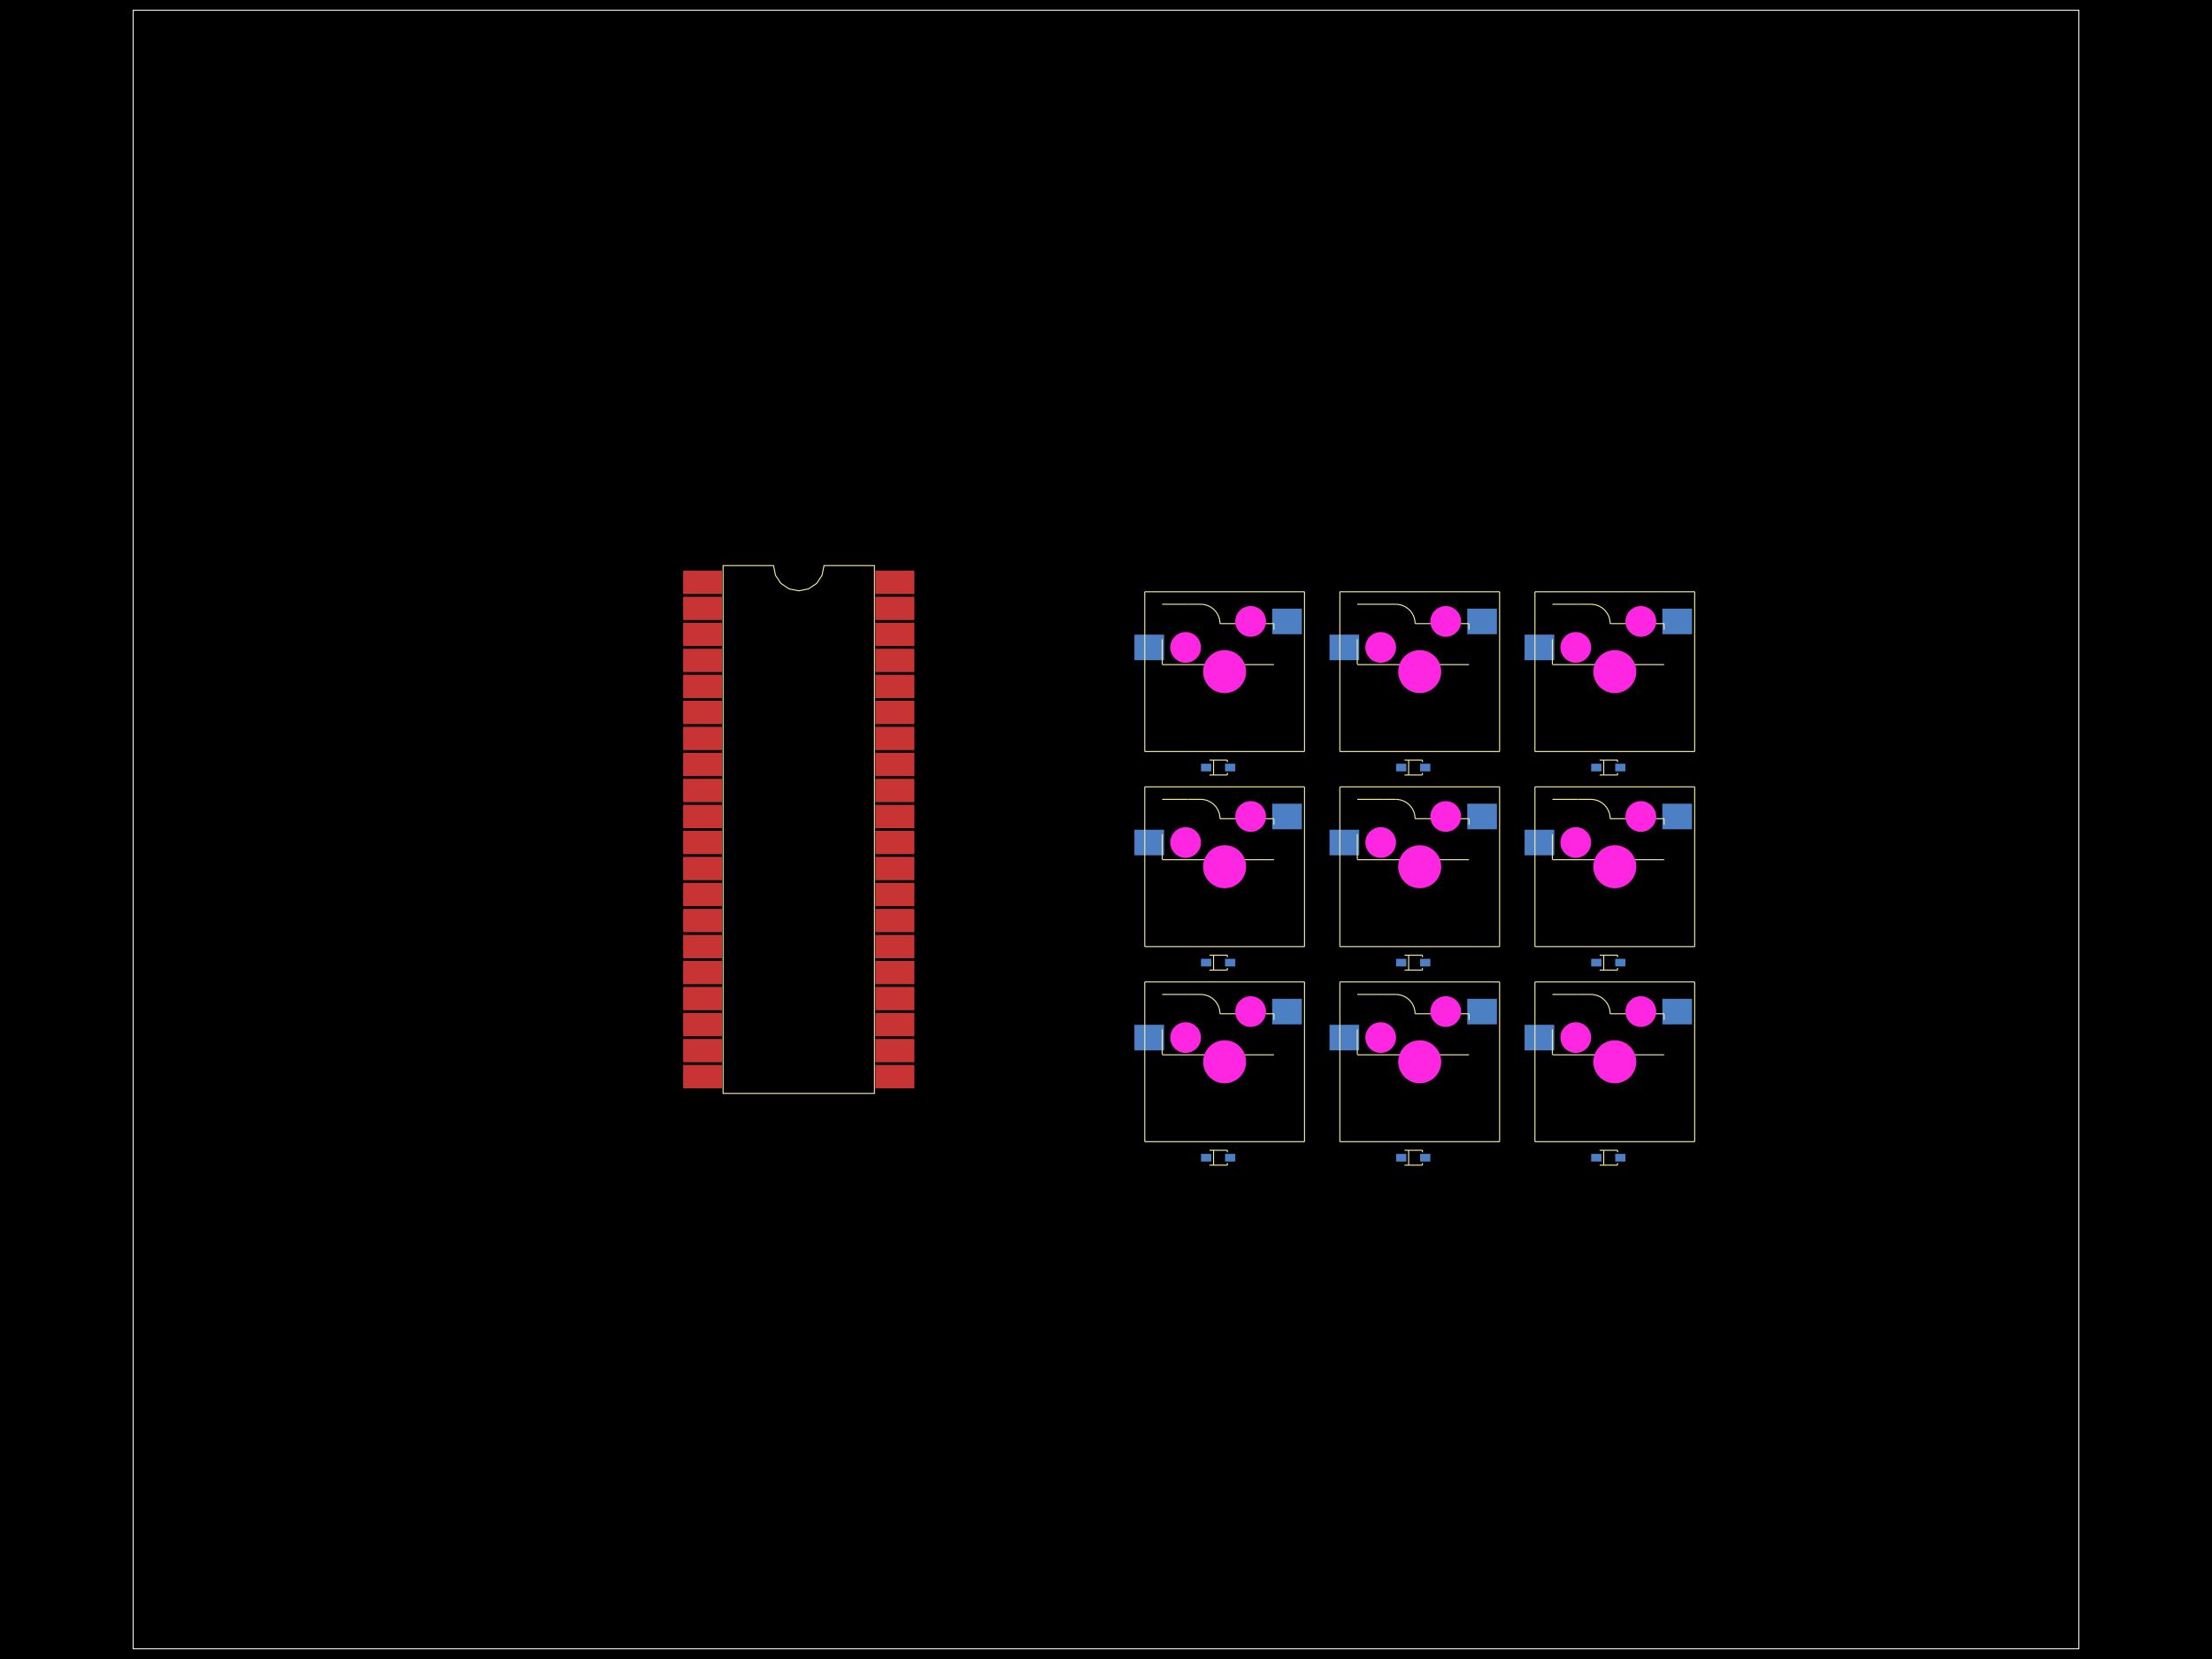 <svg xmlns="http://www.w3.org/2000/svg" width="800" height="600"><style>
              .boundary { fill: #000; }
              .pcb-board { fill: none; }
              .pcb-trace { fill: none; }
              .pcb-hole-outer { fill: rgb(200, 52, 52); }
              .pcb-hole-inner { fill: rgb(255, 38, 226); }
              .pcb-pad { }
              .pcb-boundary { fill: none; stroke: #fff; stroke-width: 0.3; }
              .pcb-silkscreen { fill: none; }
              .pcb-silkscreen-top { stroke: #f2eda1; }
              .pcb-silkscreen-bottom { stroke: #f2eda1; }
              .pcb-silkscreen-text { fill: #f2eda1; }
            </style><rect class="boundary" x="0" y="0" width="800" height="600"/><rect class="pcb-boundary" x="48.148" y="3.704" width="703.704" height="592.593"/><path class="pcb-board" d="M 48.148 596.296 L 751.852 596.296 L 751.852 3.704 L 48.148 3.704 Z" stroke="rgba(255, 255, 255, 0.5)" stroke-width="0.37"/><g transform="translate(288.889, 300) rotate(0) scale(1, -1)"><rect class="pcb-component" x="-41.815" y="-93.593" width="83.63" height="187.185"/><rect class="pcb-component-outline" x="-41.815" y="-93.593" width="83.63" height="187.185"/></g><g transform="translate(440.556, 370.556) rotate(0) scale(1, -1)"><rect class="pcb-component" x="-30.277" y="-10.259" width="60.555" height="20.518"/><rect class="pcb-component-outline" x="-30.277" y="-10.259" width="60.555" height="20.518"/></g><g transform="translate(442.907, 384.019) rotate(0) scale(1, -1)"><rect class="pcb-component" x="-7.778" y="-7.778" width="15.556" height="15.556"/><rect class="pcb-component-outline" x="-7.778" y="-7.778" width="15.556" height="15.556"/></g><g transform="translate(400, 300) rotate(0) scale(1, -1)"><rect class="pcb-component" x="0" y="0" width="0" height="0"/><rect class="pcb-component-outline" x="0" y="0" width="0" height="0"/></g><g transform="translate(440.556, 418.704) rotate(0) scale(1, -1)"><rect class="pcb-component" x="-6.195" y="-1.389" width="12.39" height="2.778"/><rect class="pcb-component-outline" x="-6.195" y="-1.389" width="12.39" height="2.778"/></g><g transform="translate(400, 300) rotate(0) scale(1, -1)"><rect class="pcb-component" x="0" y="0" width="0" height="0"/><rect class="pcb-component-outline" x="0" y="0" width="0" height="0"/></g><g transform="translate(511.111, 370.556) rotate(0) scale(1, -1)"><rect class="pcb-component" x="-30.277" y="-10.259" width="60.555" height="20.518"/><rect class="pcb-component-outline" x="-30.277" y="-10.259" width="60.555" height="20.518"/></g><g transform="translate(513.463, 384.019) rotate(0) scale(1, -1)"><rect class="pcb-component" x="-7.778" y="-7.778" width="15.556" height="15.556"/><rect class="pcb-component-outline" x="-7.778" y="-7.778" width="15.556" height="15.556"/></g><g transform="translate(400, 300) rotate(0) scale(1, -1)"><rect class="pcb-component" x="0" y="0" width="0" height="0"/><rect class="pcb-component-outline" x="0" y="0" width="0" height="0"/></g><g transform="translate(511.111, 418.704) rotate(0) scale(1, -1)"><rect class="pcb-component" x="-6.195" y="-1.389" width="12.39" height="2.778"/><rect class="pcb-component-outline" x="-6.195" y="-1.389" width="12.39" height="2.778"/></g><g transform="translate(400, 300) rotate(0) scale(1, -1)"><rect class="pcb-component" x="0" y="0" width="0" height="0"/><rect class="pcb-component-outline" x="0" y="0" width="0" height="0"/></g><g transform="translate(581.667, 370.556) rotate(0) scale(1, -1)"><rect class="pcb-component" x="-30.277" y="-10.259" width="60.555" height="20.518"/><rect class="pcb-component-outline" x="-30.277" y="-10.259" width="60.555" height="20.518"/></g><g transform="translate(584.019, 384.019) rotate(0) scale(1, -1)"><rect class="pcb-component" x="-7.778" y="-7.778" width="15.556" height="15.556"/><rect class="pcb-component-outline" x="-7.778" y="-7.778" width="15.556" height="15.556"/></g><g transform="translate(400, 300) rotate(0) scale(1, -1)"><rect class="pcb-component" x="0" y="0" width="0" height="0"/><rect class="pcb-component-outline" x="0" y="0" width="0" height="0"/></g><g transform="translate(581.667, 418.704) rotate(0) scale(1, -1)"><rect class="pcb-component" x="-6.195" y="-1.389" width="12.39" height="2.778"/><rect class="pcb-component-outline" x="-6.195" y="-1.389" width="12.39" height="2.778"/></g><g transform="translate(400, 300) rotate(0) scale(1, -1)"><rect class="pcb-component" x="0" y="0" width="0" height="0"/><rect class="pcb-component-outline" x="0" y="0" width="0" height="0"/></g><g transform="translate(440.556, 300) rotate(0) scale(1, -1)"><rect class="pcb-component" x="-30.277" y="-10.259" width="60.555" height="20.518"/><rect class="pcb-component-outline" x="-30.277" y="-10.259" width="60.555" height="20.518"/></g><g transform="translate(442.907, 313.463) rotate(0) scale(1, -1)"><rect class="pcb-component" x="-7.778" y="-7.778" width="15.556" height="15.556"/><rect class="pcb-component-outline" x="-7.778" y="-7.778" width="15.556" height="15.556"/></g><g transform="translate(400, 300) rotate(0) scale(1, -1)"><rect class="pcb-component" x="0" y="0" width="0" height="0"/><rect class="pcb-component-outline" x="0" y="0" width="0" height="0"/></g><g transform="translate(440.556, 348.148) rotate(0) scale(1, -1)"><rect class="pcb-component" x="-6.195" y="-1.389" width="12.39" height="2.778"/><rect class="pcb-component-outline" x="-6.195" y="-1.389" width="12.39" height="2.778"/></g><g transform="translate(400, 300) rotate(0) scale(1, -1)"><rect class="pcb-component" x="0" y="0" width="0" height="0"/><rect class="pcb-component-outline" x="0" y="0" width="0" height="0"/></g><g transform="translate(511.111, 300) rotate(0) scale(1, -1)"><rect class="pcb-component" x="-30.277" y="-10.259" width="60.555" height="20.518"/><rect class="pcb-component-outline" x="-30.277" y="-10.259" width="60.555" height="20.518"/></g><g transform="translate(513.463, 313.463) rotate(0) scale(1, -1)"><rect class="pcb-component" x="-7.778" y="-7.778" width="15.556" height="15.556"/><rect class="pcb-component-outline" x="-7.778" y="-7.778" width="15.556" height="15.556"/></g><g transform="translate(400, 300) rotate(0) scale(1, -1)"><rect class="pcb-component" x="0" y="0" width="0" height="0"/><rect class="pcb-component-outline" x="0" y="0" width="0" height="0"/></g><g transform="translate(511.111, 348.148) rotate(0) scale(1, -1)"><rect class="pcb-component" x="-6.195" y="-1.389" width="12.39" height="2.778"/><rect class="pcb-component-outline" x="-6.195" y="-1.389" width="12.39" height="2.778"/></g><g transform="translate(400, 300) rotate(0) scale(1, -1)"><rect class="pcb-component" x="0" y="0" width="0" height="0"/><rect class="pcb-component-outline" x="0" y="0" width="0" height="0"/></g><g transform="translate(581.667, 300) rotate(0) scale(1, -1)"><rect class="pcb-component" x="-30.277" y="-10.259" width="60.555" height="20.518"/><rect class="pcb-component-outline" x="-30.277" y="-10.259" width="60.555" height="20.518"/></g><g transform="translate(584.019, 313.463) rotate(0) scale(1, -1)"><rect class="pcb-component" x="-7.778" y="-7.778" width="15.556" height="15.556"/><rect class="pcb-component-outline" x="-7.778" y="-7.778" width="15.556" height="15.556"/></g><g transform="translate(400, 300) rotate(0) scale(1, -1)"><rect class="pcb-component" x="0" y="0" width="0" height="0"/><rect class="pcb-component-outline" x="0" y="0" width="0" height="0"/></g><g transform="translate(581.667, 348.148) rotate(0) scale(1, -1)"><rect class="pcb-component" x="-6.195" y="-1.389" width="12.39" height="2.778"/><rect class="pcb-component-outline" x="-6.195" y="-1.389" width="12.39" height="2.778"/></g><g transform="translate(400, 300) rotate(0) scale(1, -1)"><rect class="pcb-component" x="0" y="0" width="0" height="0"/><rect class="pcb-component-outline" x="0" y="0" width="0" height="0"/></g><g transform="translate(440.556, 229.444) rotate(0) scale(1, -1)"><rect class="pcb-component" x="-30.277" y="-10.259" width="60.555" height="20.518"/><rect class="pcb-component-outline" x="-30.277" y="-10.259" width="60.555" height="20.518"/></g><g transform="translate(442.907, 242.907) rotate(0) scale(1, -1)"><rect class="pcb-component" x="-7.778" y="-7.778" width="15.556" height="15.556"/><rect class="pcb-component-outline" x="-7.778" y="-7.778" width="15.556" height="15.556"/></g><g transform="translate(400, 300) rotate(0) scale(1, -1)"><rect class="pcb-component" x="0" y="0" width="0" height="0"/><rect class="pcb-component-outline" x="0" y="0" width="0" height="0"/></g><g transform="translate(440.556, 277.593) rotate(0) scale(1, -1)"><rect class="pcb-component" x="-6.195" y="-1.389" width="12.39" height="2.778"/><rect class="pcb-component-outline" x="-6.195" y="-1.389" width="12.39" height="2.778"/></g><g transform="translate(400, 300) rotate(0) scale(1, -1)"><rect class="pcb-component" x="0" y="0" width="0" height="0"/><rect class="pcb-component-outline" x="0" y="0" width="0" height="0"/></g><g transform="translate(511.111, 229.444) rotate(0) scale(1, -1)"><rect class="pcb-component" x="-30.277" y="-10.259" width="60.555" height="20.518"/><rect class="pcb-component-outline" x="-30.277" y="-10.259" width="60.555" height="20.518"/></g><g transform="translate(513.463, 242.907) rotate(0) scale(1, -1)"><rect class="pcb-component" x="-7.778" y="-7.778" width="15.556" height="15.556"/><rect class="pcb-component-outline" x="-7.778" y="-7.778" width="15.556" height="15.556"/></g><g transform="translate(400, 300) rotate(0) scale(1, -1)"><rect class="pcb-component" x="0" y="0" width="0" height="0"/><rect class="pcb-component-outline" x="0" y="0" width="0" height="0"/></g><g transform="translate(511.111, 277.593) rotate(0) scale(1, -1)"><rect class="pcb-component" x="-6.195" y="-1.389" width="12.39" height="2.778"/><rect class="pcb-component-outline" x="-6.195" y="-1.389" width="12.39" height="2.778"/></g><g transform="translate(400, 300) rotate(0) scale(1, -1)"><rect class="pcb-component" x="0" y="0" width="0" height="0"/><rect class="pcb-component-outline" x="0" y="0" width="0" height="0"/></g><g transform="translate(581.667, 229.444) rotate(0) scale(1, -1)"><rect class="pcb-component" x="-30.277" y="-10.259" width="60.555" height="20.518"/><rect class="pcb-component-outline" x="-30.277" y="-10.259" width="60.555" height="20.518"/></g><g transform="translate(584.019, 242.907) rotate(0) scale(1, -1)"><rect class="pcb-component" x="-7.778" y="-7.778" width="15.556" height="15.556"/><rect class="pcb-component-outline" x="-7.778" y="-7.778" width="15.556" height="15.556"/></g><g transform="translate(400, 300) rotate(0) scale(1, -1)"><rect class="pcb-component" x="0" y="0" width="0" height="0"/><rect class="pcb-component-outline" x="0" y="0" width="0" height="0"/></g><g transform="translate(581.667, 277.593) rotate(0) scale(1, -1)"><rect class="pcb-component" x="-6.195" y="-1.389" width="12.39" height="2.778"/><rect class="pcb-component-outline" x="-6.195" y="-1.389" width="12.39" height="2.778"/></g><g transform="translate(400, 300) rotate(0) scale(1, -1)"><rect class="pcb-component" x="0" y="0" width="0" height="0"/><rect class="pcb-component-outline" x="0" y="0" width="0" height="0"/></g><rect class="pcb-pad" fill="rgb(200, 52, 52)" x="247.074" y="206.407" width="14.074" height="8.444"/><rect class="pcb-pad" fill="rgb(200, 52, 52)" x="247.074" y="215.815" width="14.074" height="8.444"/><rect class="pcb-pad" fill="rgb(200, 52, 52)" x="247.074" y="225.222" width="14.074" height="8.444"/><rect class="pcb-pad" fill="rgb(200, 52, 52)" x="247.074" y="234.63" width="14.074" height="8.444"/><rect class="pcb-pad" fill="rgb(200, 52, 52)" x="247.074" y="244.037" width="14.074" height="8.444"/><rect class="pcb-pad" fill="rgb(200, 52, 52)" x="247.074" y="253.444" width="14.074" height="8.444"/><rect class="pcb-pad" fill="rgb(200, 52, 52)" x="247.074" y="262.852" width="14.074" height="8.444"/><rect class="pcb-pad" fill="rgb(200, 52, 52)" x="247.074" y="272.259" width="14.074" height="8.444"/><rect class="pcb-pad" fill="rgb(200, 52, 52)" x="247.074" y="281.667" width="14.074" height="8.444"/><rect class="pcb-pad" fill="rgb(200, 52, 52)" x="247.074" y="291.074" width="14.074" height="8.444"/><rect class="pcb-pad" fill="rgb(200, 52, 52)" x="247.074" y="300.481" width="14.074" height="8.444"/><rect class="pcb-pad" fill="rgb(200, 52, 52)" x="247.074" y="309.889" width="14.074" height="8.444"/><rect class="pcb-pad" fill="rgb(200, 52, 52)" x="247.074" y="319.296" width="14.074" height="8.444"/><rect class="pcb-pad" fill="rgb(200, 52, 52)" x="247.074" y="328.704" width="14.074" height="8.444"/><rect class="pcb-pad" fill="rgb(200, 52, 52)" x="247.074" y="338.111" width="14.074" height="8.444"/><rect class="pcb-pad" fill="rgb(200, 52, 52)" x="247.074" y="347.519" width="14.074" height="8.444"/><rect class="pcb-pad" fill="rgb(200, 52, 52)" x="247.074" y="356.926" width="14.074" height="8.444"/><rect class="pcb-pad" fill="rgb(200, 52, 52)" x="247.074" y="366.333" width="14.074" height="8.444"/><rect class="pcb-pad" fill="rgb(200, 52, 52)" x="247.074" y="375.741" width="14.074" height="8.444"/><rect class="pcb-pad" fill="rgb(200, 52, 52)" x="247.074" y="385.148" width="14.074" height="8.444"/><rect class="pcb-pad" fill="rgb(200, 52, 52)" x="316.63" y="385.148" width="14.074" height="8.444"/><rect class="pcb-pad" fill="rgb(200, 52, 52)" x="316.63" y="375.741" width="14.074" height="8.444"/><rect class="pcb-pad" fill="rgb(200, 52, 52)" x="316.63" y="366.333" width="14.074" height="8.444"/><rect class="pcb-pad" fill="rgb(200, 52, 52)" x="316.63" y="356.926" width="14.074" height="8.444"/><rect class="pcb-pad" fill="rgb(200, 52, 52)" x="316.63" y="347.519" width="14.074" height="8.444"/><rect class="pcb-pad" fill="rgb(200, 52, 52)" x="316.63" y="338.111" width="14.074" height="8.444"/><rect class="pcb-pad" fill="rgb(200, 52, 52)" x="316.63" y="328.704" width="14.074" height="8.444"/><rect class="pcb-pad" fill="rgb(200, 52, 52)" x="316.63" y="319.296" width="14.074" height="8.444"/><rect class="pcb-pad" fill="rgb(200, 52, 52)" x="316.63" y="309.889" width="14.074" height="8.444"/><rect class="pcb-pad" fill="rgb(200, 52, 52)" x="316.63" y="300.481" width="14.074" height="8.444"/><rect class="pcb-pad" fill="rgb(200, 52, 52)" x="316.63" y="291.074" width="14.074" height="8.444"/><rect class="pcb-pad" fill="rgb(200, 52, 52)" x="316.63" y="281.667" width="14.074" height="8.444"/><rect class="pcb-pad" fill="rgb(200, 52, 52)" x="316.63" y="272.259" width="14.074" height="8.444"/><rect class="pcb-pad" fill="rgb(200, 52, 52)" x="316.63" y="262.852" width="14.074" height="8.444"/><rect class="pcb-pad" fill="rgb(200, 52, 52)" x="316.63" y="253.444" width="14.074" height="8.444"/><rect class="pcb-pad" fill="rgb(200, 52, 52)" x="316.63" y="244.037" width="14.074" height="8.444"/><rect class="pcb-pad" fill="rgb(200, 52, 52)" x="316.63" y="234.63" width="14.074" height="8.444"/><rect class="pcb-pad" fill="rgb(200, 52, 52)" x="316.63" y="225.222" width="14.074" height="8.444"/><rect class="pcb-pad" fill="rgb(200, 52, 52)" x="316.63" y="215.815" width="14.074" height="8.444"/><rect class="pcb-pad" fill="rgb(200, 52, 52)" x="316.63" y="206.407" width="14.074" height="8.444"/><rect class="pcb-pad" fill="rgb(77, 127, 196)" x="410.278" y="370.63" width="10.741" height="9.259"/><rect class="pcb-pad" fill="rgb(77, 127, 196)" x="460.092" y="361.222" width="10.741" height="9.259"/><rect class="pcb-pad" fill="rgb(77, 127, 196)" x="443.047" y="417.315" width="3.704" height="2.778"/><rect class="pcb-pad" fill="rgb(77, 127, 196)" x="434.361" y="417.315" width="3.704" height="2.778"/><rect class="pcb-pad" fill="rgb(77, 127, 196)" x="480.834" y="370.63" width="10.741" height="9.259"/><rect class="pcb-pad" fill="rgb(77, 127, 196)" x="530.648" y="361.222" width="10.741" height="9.259"/><rect class="pcb-pad" fill="rgb(77, 127, 196)" x="513.602" y="417.315" width="3.704" height="2.778"/><rect class="pcb-pad" fill="rgb(77, 127, 196)" x="504.916" y="417.315" width="3.704" height="2.778"/><rect class="pcb-pad" fill="rgb(77, 127, 196)" x="551.389" y="370.63" width="10.741" height="9.259"/><rect class="pcb-pad" fill="rgb(77, 127, 196)" x="601.203" y="361.222" width="10.741" height="9.259"/><rect class="pcb-pad" fill="rgb(77, 127, 196)" x="584.158" y="417.315" width="3.704" height="2.778"/><rect class="pcb-pad" fill="rgb(77, 127, 196)" x="575.472" y="417.315" width="3.704" height="2.778"/><rect class="pcb-pad" fill="rgb(77, 127, 196)" x="410.278" y="300.074" width="10.741" height="9.259"/><rect class="pcb-pad" fill="rgb(77, 127, 196)" x="460.092" y="290.667" width="10.741" height="9.259"/><rect class="pcb-pad" fill="rgb(77, 127, 196)" x="443.047" y="346.759" width="3.704" height="2.778"/><rect class="pcb-pad" fill="rgb(77, 127, 196)" x="434.361" y="346.759" width="3.704" height="2.778"/><rect class="pcb-pad" fill="rgb(77, 127, 196)" x="480.834" y="300.074" width="10.741" height="9.259"/><rect class="pcb-pad" fill="rgb(77, 127, 196)" x="530.648" y="290.667" width="10.741" height="9.259"/><rect class="pcb-pad" fill="rgb(77, 127, 196)" x="513.602" y="346.759" width="3.704" height="2.778"/><rect class="pcb-pad" fill="rgb(77, 127, 196)" x="504.916" y="346.759" width="3.704" height="2.778"/><rect class="pcb-pad" fill="rgb(77, 127, 196)" x="551.389" y="300.074" width="10.741" height="9.259"/><rect class="pcb-pad" fill="rgb(77, 127, 196)" x="601.203" y="290.667" width="10.741" height="9.259"/><rect class="pcb-pad" fill="rgb(77, 127, 196)" x="584.158" y="346.759" width="3.704" height="2.778"/><rect class="pcb-pad" fill="rgb(77, 127, 196)" x="575.472" y="346.759" width="3.704" height="2.778"/><rect class="pcb-pad" fill="rgb(77, 127, 196)" x="410.278" y="229.519" width="10.741" height="9.259"/><rect class="pcb-pad" fill="rgb(77, 127, 196)" x="460.092" y="220.111" width="10.741" height="9.259"/><rect class="pcb-pad" fill="rgb(77, 127, 196)" x="443.047" y="276.204" width="3.704" height="2.778"/><rect class="pcb-pad" fill="rgb(77, 127, 196)" x="434.361" y="276.204" width="3.704" height="2.778"/><rect class="pcb-pad" fill="rgb(77, 127, 196)" x="480.834" y="229.519" width="10.741" height="9.259"/><rect class="pcb-pad" fill="rgb(77, 127, 196)" x="530.648" y="220.111" width="10.741" height="9.259"/><rect class="pcb-pad" fill="rgb(77, 127, 196)" x="513.602" y="276.204" width="3.704" height="2.778"/><rect class="pcb-pad" fill="rgb(77, 127, 196)" x="504.916" y="276.204" width="3.704" height="2.778"/><rect class="pcb-pad" fill="rgb(77, 127, 196)" x="551.389" y="229.519" width="10.741" height="9.259"/><rect class="pcb-pad" fill="rgb(77, 127, 196)" x="601.203" y="220.111" width="10.741" height="9.259"/><rect class="pcb-pad" fill="rgb(77, 127, 196)" x="584.158" y="276.204" width="3.704" height="2.778"/><rect class="pcb-pad" fill="rgb(77, 127, 196)" x="575.472" y="276.204" width="3.704" height="2.778"/><path class="pcb-silkscreen pcb-silkscreen-top" d="M 261.519 395.444 L 261.519 204.556 L 279.765 204.556 L 280.46 208.047 L 282.438 211.007 L 285.397 212.985 L 288.889 213.679 L 292.38 212.985 L 295.34 211.007 L 297.318 208.047 L 298.012 204.556 L 316.259 204.556 L 316.259 395.444 L 261.519 395.444 Z" stroke-width="0.37" data-pcb-component-id="pcb_component_0" data-pcb-silkscreen-path-id="pcb_silkscreen_path_0"/><path class="pcb-silkscreen pcb-silkscreen-top" d="M 420.33 372.263 L 420.33 381.374 L 420.33 381.374" stroke-width="0.37" data-pcb-component-id="null" data-pcb-silkscreen-path-id="pcb_silkscreen_path_1"/><path class="pcb-silkscreen pcb-silkscreen-top" d="M 460.741 381.482 L 420.33 381.482" stroke-width="0.37" data-pcb-component-id="null" data-pcb-silkscreen-path-id="pcb_silkscreen_path_2"/><path class="pcb-silkscreen pcb-silkscreen-top" d="M 441.233 366.648 L 460.741 366.648" stroke-width="0.37" data-pcb-component-id="null" data-pcb-silkscreen-path-id="pcb_silkscreen_path_3"/><path class="pcb-silkscreen pcb-silkscreen-top" d="M 460.741 366.648 L 460.741 368.848" stroke-width="0.37" data-pcb-component-id="null" data-pcb-silkscreen-path-id="pcb_silkscreen_path_4"/><path class="pcb-silkscreen pcb-silkscreen-top" d="M 429.651 359.648 L 420.33 359.648" stroke-width="0.37" data-pcb-component-id="null" data-pcb-silkscreen-path-id="pcb_silkscreen_path_5"/><path class="pcb-silkscreen pcb-silkscreen-top" d="M 434.233 359.648 L 429.651 359.648" stroke-width="0.37" data-pcb-component-id="null" data-pcb-silkscreen-path-id="pcb_silkscreen_path_6"/><path class="pcb-silkscreen pcb-silkscreen-top" d="M 434.233 359.648 L 435.147 359.708 L 436.045 359.887 L 436.912 360.181 L 437.733 360.586 L 438.495 361.095 L 439.183 361.698 L 439.787 362.387 L 440.295 363.148 L 440.7 363.969 L 440.995 364.836 L 441.173 365.735 L 441.233 366.648" stroke-width="0.37" data-pcb-component-id="null" data-pcb-silkscreen-path-id="pcb_silkscreen_path_7"/><path class="pcb-silkscreen pcb-silkscreen-top" d="M 414.018 355.13 L 471.796 355.13" stroke-width="0.37" data-pcb-component-id="null" data-pcb-silkscreen-path-id="pcb_silkscreen_path_8"/><path class="pcb-silkscreen pcb-silkscreen-top" d="M 414.018 412.907 L 471.796 412.907" stroke-width="0.37" data-pcb-component-id="null" data-pcb-silkscreen-path-id="pcb_silkscreen_path_9"/><path class="pcb-silkscreen pcb-silkscreen-top" d="M 414.018 355.13 L 414.018 412.907" stroke-width="0.37" data-pcb-component-id="null" data-pcb-silkscreen-path-id="pcb_silkscreen_path_10"/><path class="pcb-silkscreen pcb-silkscreen-top" d="M 471.796 355.13 L 471.796 412.907" stroke-width="0.37" data-pcb-component-id="null" data-pcb-silkscreen-path-id="pcb_silkscreen_path_11"/><path class="pcb-silkscreen pcb-silkscreen-top" d="M 443.893 421.393 L 443.893 420.63" stroke-width="0.37" data-pcb-component-id="null" data-pcb-silkscreen-path-id="pcb_silkscreen_path_12"/><path class="pcb-silkscreen pcb-silkscreen-top" d="M 443.893 416.014 L 443.893 416.741" stroke-width="0.37" data-pcb-component-id="null" data-pcb-silkscreen-path-id="pcb_silkscreen_path_13"/><path class="pcb-silkscreen pcb-silkscreen-top" d="M 437.403 416.014 L 443.893 416.014" stroke-width="0.37" data-pcb-component-id="null" data-pcb-silkscreen-path-id="pcb_silkscreen_path_14"/><path class="pcb-silkscreen pcb-silkscreen-top" d="M 437.403 421.393 L 443.893 421.393" stroke-width="0.37" data-pcb-component-id="null" data-pcb-silkscreen-path-id="pcb_silkscreen_path_15"/><path class="pcb-silkscreen pcb-silkscreen-top" d="M 438.901 416.014 L 438.901 421.393" stroke-width="0.37" data-pcb-component-id="null" data-pcb-silkscreen-path-id="pcb_silkscreen_path_16"/><path class="pcb-silkscreen pcb-silkscreen-top" d="M 490.885 372.263 L 490.885 381.374 L 490.885 381.374" stroke-width="0.37" data-pcb-component-id="null" data-pcb-silkscreen-path-id="pcb_silkscreen_path_17"/><path class="pcb-silkscreen pcb-silkscreen-top" d="M 531.296 381.482 L 490.885 381.482" stroke-width="0.37" data-pcb-component-id="null" data-pcb-silkscreen-path-id="pcb_silkscreen_path_18"/><path class="pcb-silkscreen pcb-silkscreen-top" d="M 511.789 366.648 L 531.296 366.648" stroke-width="0.37" data-pcb-component-id="null" data-pcb-silkscreen-path-id="pcb_silkscreen_path_19"/><path class="pcb-silkscreen pcb-silkscreen-top" d="M 531.296 366.648 L 531.296 368.848" stroke-width="0.37" data-pcb-component-id="null" data-pcb-silkscreen-path-id="pcb_silkscreen_path_20"/><path class="pcb-silkscreen pcb-silkscreen-top" d="M 500.207 359.648 L 490.885 359.648" stroke-width="0.37" data-pcb-component-id="null" data-pcb-silkscreen-path-id="pcb_silkscreen_path_21"/><path class="pcb-silkscreen pcb-silkscreen-top" d="M 504.789 359.648 L 500.207 359.648" stroke-width="0.37" data-pcb-component-id="null" data-pcb-silkscreen-path-id="pcb_silkscreen_path_22"/><path class="pcb-silkscreen pcb-silkscreen-top" d="M 504.789 359.648 L 505.703 359.708 L 506.601 359.887 L 507.468 360.181 L 508.289 360.586 L 509.05 361.095 L 509.739 361.698 L 510.342 362.387 L 510.851 363.148 L 511.256 363.969 L 511.55 364.836 L 511.729 365.735 L 511.789 366.648" stroke-width="0.37" data-pcb-component-id="null" data-pcb-silkscreen-path-id="pcb_silkscreen_path_23"/><path class="pcb-silkscreen pcb-silkscreen-top" d="M 484.574 355.13 L 542.352 355.13" stroke-width="0.37" data-pcb-component-id="null" data-pcb-silkscreen-path-id="pcb_silkscreen_path_24"/><path class="pcb-silkscreen pcb-silkscreen-top" d="M 484.574 412.907 L 542.352 412.907" stroke-width="0.37" data-pcb-component-id="null" data-pcb-silkscreen-path-id="pcb_silkscreen_path_25"/><path class="pcb-silkscreen pcb-silkscreen-top" d="M 484.574 355.13 L 484.574 412.907" stroke-width="0.37" data-pcb-component-id="null" data-pcb-silkscreen-path-id="pcb_silkscreen_path_26"/><path class="pcb-silkscreen pcb-silkscreen-top" d="M 542.352 355.13 L 542.352 412.907" stroke-width="0.37" data-pcb-component-id="null" data-pcb-silkscreen-path-id="pcb_silkscreen_path_27"/><path class="pcb-silkscreen pcb-silkscreen-top" d="M 514.449 421.393 L 514.449 420.63" stroke-width="0.37" data-pcb-component-id="null" data-pcb-silkscreen-path-id="pcb_silkscreen_path_28"/><path class="pcb-silkscreen pcb-silkscreen-top" d="M 514.449 416.014 L 514.449 416.741" stroke-width="0.37" data-pcb-component-id="null" data-pcb-silkscreen-path-id="pcb_silkscreen_path_29"/><path class="pcb-silkscreen pcb-silkscreen-top" d="M 507.959 416.014 L 514.449 416.014" stroke-width="0.37" data-pcb-component-id="null" data-pcb-silkscreen-path-id="pcb_silkscreen_path_30"/><path class="pcb-silkscreen pcb-silkscreen-top" d="M 507.959 421.393 L 514.449 421.393" stroke-width="0.37" data-pcb-component-id="null" data-pcb-silkscreen-path-id="pcb_silkscreen_path_31"/><path class="pcb-silkscreen pcb-silkscreen-top" d="M 509.456 416.014 L 509.456 421.393" stroke-width="0.37" data-pcb-component-id="null" data-pcb-silkscreen-path-id="pcb_silkscreen_path_32"/><path class="pcb-silkscreen pcb-silkscreen-top" d="M 561.441 372.263 L 561.441 381.374 L 561.441 381.374" stroke-width="0.37" data-pcb-component-id="null" data-pcb-silkscreen-path-id="pcb_silkscreen_path_33"/><path class="pcb-silkscreen pcb-silkscreen-top" d="M 601.852 381.482 L 561.441 381.482" stroke-width="0.37" data-pcb-component-id="null" data-pcb-silkscreen-path-id="pcb_silkscreen_path_34"/><path class="pcb-silkscreen pcb-silkscreen-top" d="M 582.344 366.648 L 601.852 366.648" stroke-width="0.37" data-pcb-component-id="null" data-pcb-silkscreen-path-id="pcb_silkscreen_path_35"/><path class="pcb-silkscreen pcb-silkscreen-top" d="M 601.852 366.648 L 601.852 368.848" stroke-width="0.37" data-pcb-component-id="null" data-pcb-silkscreen-path-id="pcb_silkscreen_path_36"/><path class="pcb-silkscreen pcb-silkscreen-top" d="M 570.763 359.648 L 561.441 359.648" stroke-width="0.37" data-pcb-component-id="null" data-pcb-silkscreen-path-id="pcb_silkscreen_path_37"/><path class="pcb-silkscreen pcb-silkscreen-top" d="M 575.344 359.648 L 570.763 359.648" stroke-width="0.37" data-pcb-component-id="null" data-pcb-silkscreen-path-id="pcb_silkscreen_path_38"/><path class="pcb-silkscreen pcb-silkscreen-top" d="M 575.344 359.648 L 576.258 359.708 L 577.156 359.887 L 578.023 360.181 L 578.844 360.586 L 579.606 361.095 L 580.294 361.698 L 580.898 362.387 L 581.407 363.148 L 581.812 363.969 L 582.106 364.836 L 582.285 365.735 L 582.344 366.648" stroke-width="0.37" data-pcb-component-id="null" data-pcb-silkscreen-path-id="pcb_silkscreen_path_39"/><path class="pcb-silkscreen pcb-silkscreen-top" d="M 555.13 355.13 L 612.907 355.13" stroke-width="0.37" data-pcb-component-id="null" data-pcb-silkscreen-path-id="pcb_silkscreen_path_40"/><path class="pcb-silkscreen pcb-silkscreen-top" d="M 555.13 412.907 L 612.907 412.907" stroke-width="0.37" data-pcb-component-id="null" data-pcb-silkscreen-path-id="pcb_silkscreen_path_41"/><path class="pcb-silkscreen pcb-silkscreen-top" d="M 555.13 355.13 L 555.13 412.907" stroke-width="0.37" data-pcb-component-id="null" data-pcb-silkscreen-path-id="pcb_silkscreen_path_42"/><path class="pcb-silkscreen pcb-silkscreen-top" d="M 612.907 355.13 L 612.907 412.907" stroke-width="0.37" data-pcb-component-id="null" data-pcb-silkscreen-path-id="pcb_silkscreen_path_43"/><path class="pcb-silkscreen pcb-silkscreen-top" d="M 585.005 421.393 L 585.005 420.63" stroke-width="0.37" data-pcb-component-id="null" data-pcb-silkscreen-path-id="pcb_silkscreen_path_44"/><path class="pcb-silkscreen pcb-silkscreen-top" d="M 585.005 416.014 L 585.005 416.741" stroke-width="0.37" data-pcb-component-id="null" data-pcb-silkscreen-path-id="pcb_silkscreen_path_45"/><path class="pcb-silkscreen pcb-silkscreen-top" d="M 578.514 416.014 L 585.005 416.014" stroke-width="0.37" data-pcb-component-id="null" data-pcb-silkscreen-path-id="pcb_silkscreen_path_46"/><path class="pcb-silkscreen pcb-silkscreen-top" d="M 578.514 421.393 L 585.005 421.393" stroke-width="0.37" data-pcb-component-id="null" data-pcb-silkscreen-path-id="pcb_silkscreen_path_47"/><path class="pcb-silkscreen pcb-silkscreen-top" d="M 580.012 416.014 L 580.012 421.393" stroke-width="0.37" data-pcb-component-id="null" data-pcb-silkscreen-path-id="pcb_silkscreen_path_48"/><path class="pcb-silkscreen pcb-silkscreen-top" d="M 420.33 301.708 L 420.33 310.819 L 420.33 310.819" stroke-width="0.37" data-pcb-component-id="null" data-pcb-silkscreen-path-id="pcb_silkscreen_path_49"/><path class="pcb-silkscreen pcb-silkscreen-top" d="M 460.741 310.926 L 420.33 310.926" stroke-width="0.37" data-pcb-component-id="null" data-pcb-silkscreen-path-id="pcb_silkscreen_path_50"/><path class="pcb-silkscreen pcb-silkscreen-top" d="M 441.233 296.093 L 460.741 296.093" stroke-width="0.37" data-pcb-component-id="null" data-pcb-silkscreen-path-id="pcb_silkscreen_path_51"/><path class="pcb-silkscreen pcb-silkscreen-top" d="M 460.741 296.093 L 460.741 298.292" stroke-width="0.37" data-pcb-component-id="null" data-pcb-silkscreen-path-id="pcb_silkscreen_path_52"/><path class="pcb-silkscreen pcb-silkscreen-top" d="M 429.651 289.093 L 420.33 289.093" stroke-width="0.37" data-pcb-component-id="null" data-pcb-silkscreen-path-id="pcb_silkscreen_path_53"/><path class="pcb-silkscreen pcb-silkscreen-top" d="M 434.233 289.093 L 429.651 289.093" stroke-width="0.37" data-pcb-component-id="null" data-pcb-silkscreen-path-id="pcb_silkscreen_path_54"/><path class="pcb-silkscreen pcb-silkscreen-top" d="M 434.233 289.093 L 435.147 289.152 L 436.045 289.331 L 436.912 289.625 L 437.733 290.03 L 438.495 290.539 L 439.183 291.143 L 439.787 291.831 L 440.295 292.593 L 440.7 293.414 L 440.995 294.281 L 441.173 295.179 L 441.233 296.093" stroke-width="0.37" data-pcb-component-id="null" data-pcb-silkscreen-path-id="pcb_silkscreen_path_55"/><path class="pcb-silkscreen pcb-silkscreen-top" d="M 414.018 284.574 L 471.796 284.574" stroke-width="0.37" data-pcb-component-id="null" data-pcb-silkscreen-path-id="pcb_silkscreen_path_56"/><path class="pcb-silkscreen pcb-silkscreen-top" d="M 414.018 342.352 L 471.796 342.352" stroke-width="0.37" data-pcb-component-id="null" data-pcb-silkscreen-path-id="pcb_silkscreen_path_57"/><path class="pcb-silkscreen pcb-silkscreen-top" d="M 414.018 284.574 L 414.018 342.352" stroke-width="0.37" data-pcb-component-id="null" data-pcb-silkscreen-path-id="pcb_silkscreen_path_58"/><path class="pcb-silkscreen pcb-silkscreen-top" d="M 471.796 284.574 L 471.796 342.352" stroke-width="0.37" data-pcb-component-id="null" data-pcb-silkscreen-path-id="pcb_silkscreen_path_59"/><path class="pcb-silkscreen pcb-silkscreen-top" d="M 443.893 350.838 L 443.893 350.074" stroke-width="0.37" data-pcb-component-id="null" data-pcb-silkscreen-path-id="pcb_silkscreen_path_60"/><path class="pcb-silkscreen pcb-silkscreen-top" d="M 443.893 345.458 L 443.893 346.185" stroke-width="0.37" data-pcb-component-id="null" data-pcb-silkscreen-path-id="pcb_silkscreen_path_61"/><path class="pcb-silkscreen pcb-silkscreen-top" d="M 437.403 345.458 L 443.893 345.458" stroke-width="0.37" data-pcb-component-id="null" data-pcb-silkscreen-path-id="pcb_silkscreen_path_62"/><path class="pcb-silkscreen pcb-silkscreen-top" d="M 437.403 350.838 L 443.893 350.838" stroke-width="0.37" data-pcb-component-id="null" data-pcb-silkscreen-path-id="pcb_silkscreen_path_63"/><path class="pcb-silkscreen pcb-silkscreen-top" d="M 438.901 345.458 L 438.901 350.838" stroke-width="0.37" data-pcb-component-id="null" data-pcb-silkscreen-path-id="pcb_silkscreen_path_64"/><path class="pcb-silkscreen pcb-silkscreen-top" d="M 490.885 301.708 L 490.885 310.819 L 490.885 310.819" stroke-width="0.37" data-pcb-component-id="null" data-pcb-silkscreen-path-id="pcb_silkscreen_path_65"/><path class="pcb-silkscreen pcb-silkscreen-top" d="M 531.296 310.926 L 490.885 310.926" stroke-width="0.37" data-pcb-component-id="null" data-pcb-silkscreen-path-id="pcb_silkscreen_path_66"/><path class="pcb-silkscreen pcb-silkscreen-top" d="M 511.789 296.093 L 531.296 296.093" stroke-width="0.37" data-pcb-component-id="null" data-pcb-silkscreen-path-id="pcb_silkscreen_path_67"/><path class="pcb-silkscreen pcb-silkscreen-top" d="M 531.296 296.093 L 531.296 298.292" stroke-width="0.37" data-pcb-component-id="null" data-pcb-silkscreen-path-id="pcb_silkscreen_path_68"/><path class="pcb-silkscreen pcb-silkscreen-top" d="M 500.207 289.093 L 490.885 289.093" stroke-width="0.37" data-pcb-component-id="null" data-pcb-silkscreen-path-id="pcb_silkscreen_path_69"/><path class="pcb-silkscreen pcb-silkscreen-top" d="M 504.789 289.093 L 500.207 289.093" stroke-width="0.37" data-pcb-component-id="null" data-pcb-silkscreen-path-id="pcb_silkscreen_path_70"/><path class="pcb-silkscreen pcb-silkscreen-top" d="M 504.789 289.093 L 505.703 289.152 L 506.601 289.331 L 507.468 289.625 L 508.289 290.03 L 509.05 290.539 L 509.739 291.143 L 510.342 291.831 L 510.851 292.593 L 511.256 293.414 L 511.55 294.281 L 511.729 295.179 L 511.789 296.093" stroke-width="0.37" data-pcb-component-id="null" data-pcb-silkscreen-path-id="pcb_silkscreen_path_71"/><path class="pcb-silkscreen pcb-silkscreen-top" d="M 484.574 284.574 L 542.352 284.574" stroke-width="0.37" data-pcb-component-id="null" data-pcb-silkscreen-path-id="pcb_silkscreen_path_72"/><path class="pcb-silkscreen pcb-silkscreen-top" d="M 484.574 342.352 L 542.352 342.352" stroke-width="0.37" data-pcb-component-id="null" data-pcb-silkscreen-path-id="pcb_silkscreen_path_73"/><path class="pcb-silkscreen pcb-silkscreen-top" d="M 484.574 284.574 L 484.574 342.352" stroke-width="0.37" data-pcb-component-id="null" data-pcb-silkscreen-path-id="pcb_silkscreen_path_74"/><path class="pcb-silkscreen pcb-silkscreen-top" d="M 542.352 284.574 L 542.352 342.352" stroke-width="0.37" data-pcb-component-id="null" data-pcb-silkscreen-path-id="pcb_silkscreen_path_75"/><path class="pcb-silkscreen pcb-silkscreen-top" d="M 514.449 350.838 L 514.449 350.074" stroke-width="0.37" data-pcb-component-id="null" data-pcb-silkscreen-path-id="pcb_silkscreen_path_76"/><path class="pcb-silkscreen pcb-silkscreen-top" d="M 514.449 345.458 L 514.449 346.185" stroke-width="0.37" data-pcb-component-id="null" data-pcb-silkscreen-path-id="pcb_silkscreen_path_77"/><path class="pcb-silkscreen pcb-silkscreen-top" d="M 507.959 345.458 L 514.449 345.458" stroke-width="0.37" data-pcb-component-id="null" data-pcb-silkscreen-path-id="pcb_silkscreen_path_78"/><path class="pcb-silkscreen pcb-silkscreen-top" d="M 507.959 350.838 L 514.449 350.838" stroke-width="0.37" data-pcb-component-id="null" data-pcb-silkscreen-path-id="pcb_silkscreen_path_79"/><path class="pcb-silkscreen pcb-silkscreen-top" d="M 509.456 345.458 L 509.456 350.838" stroke-width="0.37" data-pcb-component-id="null" data-pcb-silkscreen-path-id="pcb_silkscreen_path_80"/><path class="pcb-silkscreen pcb-silkscreen-top" d="M 561.441 301.708 L 561.441 310.819 L 561.441 310.819" stroke-width="0.37" data-pcb-component-id="null" data-pcb-silkscreen-path-id="pcb_silkscreen_path_81"/><path class="pcb-silkscreen pcb-silkscreen-top" d="M 601.852 310.926 L 561.441 310.926" stroke-width="0.37" data-pcb-component-id="null" data-pcb-silkscreen-path-id="pcb_silkscreen_path_82"/><path class="pcb-silkscreen pcb-silkscreen-top" d="M 582.344 296.093 L 601.852 296.093" stroke-width="0.37" data-pcb-component-id="null" data-pcb-silkscreen-path-id="pcb_silkscreen_path_83"/><path class="pcb-silkscreen pcb-silkscreen-top" d="M 601.852 296.093 L 601.852 298.292" stroke-width="0.37" data-pcb-component-id="null" data-pcb-silkscreen-path-id="pcb_silkscreen_path_84"/><path class="pcb-silkscreen pcb-silkscreen-top" d="M 570.763 289.093 L 561.441 289.093" stroke-width="0.37" data-pcb-component-id="null" data-pcb-silkscreen-path-id="pcb_silkscreen_path_85"/><path class="pcb-silkscreen pcb-silkscreen-top" d="M 575.344 289.093 L 570.763 289.093" stroke-width="0.37" data-pcb-component-id="null" data-pcb-silkscreen-path-id="pcb_silkscreen_path_86"/><path class="pcb-silkscreen pcb-silkscreen-top" d="M 575.344 289.093 L 576.258 289.152 L 577.156 289.331 L 578.023 289.625 L 578.844 290.03 L 579.606 290.539 L 580.294 291.143 L 580.898 291.831 L 581.407 292.593 L 581.812 293.414 L 582.106 294.281 L 582.285 295.179 L 582.344 296.093" stroke-width="0.37" data-pcb-component-id="null" data-pcb-silkscreen-path-id="pcb_silkscreen_path_87"/><path class="pcb-silkscreen pcb-silkscreen-top" d="M 555.13 284.574 L 612.907 284.574" stroke-width="0.37" data-pcb-component-id="null" data-pcb-silkscreen-path-id="pcb_silkscreen_path_88"/><path class="pcb-silkscreen pcb-silkscreen-top" d="M 555.13 342.352 L 612.907 342.352" stroke-width="0.37" data-pcb-component-id="null" data-pcb-silkscreen-path-id="pcb_silkscreen_path_89"/><path class="pcb-silkscreen pcb-silkscreen-top" d="M 555.13 284.574 L 555.13 342.352" stroke-width="0.37" data-pcb-component-id="null" data-pcb-silkscreen-path-id="pcb_silkscreen_path_90"/><path class="pcb-silkscreen pcb-silkscreen-top" d="M 612.907 284.574 L 612.907 342.352" stroke-width="0.37" data-pcb-component-id="null" data-pcb-silkscreen-path-id="pcb_silkscreen_path_91"/><path class="pcb-silkscreen pcb-silkscreen-top" d="M 585.005 350.838 L 585.005 350.074" stroke-width="0.37" data-pcb-component-id="null" data-pcb-silkscreen-path-id="pcb_silkscreen_path_92"/><path class="pcb-silkscreen pcb-silkscreen-top" d="M 585.005 345.458 L 585.005 346.185" stroke-width="0.37" data-pcb-component-id="null" data-pcb-silkscreen-path-id="pcb_silkscreen_path_93"/><path class="pcb-silkscreen pcb-silkscreen-top" d="M 578.514 345.458 L 585.005 345.458" stroke-width="0.37" data-pcb-component-id="null" data-pcb-silkscreen-path-id="pcb_silkscreen_path_94"/><path class="pcb-silkscreen pcb-silkscreen-top" d="M 578.514 350.838 L 585.005 350.838" stroke-width="0.37" data-pcb-component-id="null" data-pcb-silkscreen-path-id="pcb_silkscreen_path_95"/><path class="pcb-silkscreen pcb-silkscreen-top" d="M 580.012 345.458 L 580.012 350.838" stroke-width="0.37" data-pcb-component-id="null" data-pcb-silkscreen-path-id="pcb_silkscreen_path_96"/><path class="pcb-silkscreen pcb-silkscreen-top" d="M 420.33 231.152 L 420.33 240.263 L 420.33 240.263" stroke-width="0.37" data-pcb-component-id="null" data-pcb-silkscreen-path-id="pcb_silkscreen_path_97"/><path class="pcb-silkscreen pcb-silkscreen-top" d="M 460.741 240.37 L 420.33 240.37" stroke-width="0.37" data-pcb-component-id="null" data-pcb-silkscreen-path-id="pcb_silkscreen_path_98"/><path class="pcb-silkscreen pcb-silkscreen-top" d="M 441.233 225.537 L 460.741 225.537" stroke-width="0.37" data-pcb-component-id="null" data-pcb-silkscreen-path-id="pcb_silkscreen_path_99"/><path class="pcb-silkscreen pcb-silkscreen-top" d="M 460.741 225.537 L 460.741 227.737" stroke-width="0.37" data-pcb-component-id="null" data-pcb-silkscreen-path-id="pcb_silkscreen_path_100"/><path class="pcb-silkscreen pcb-silkscreen-top" d="M 429.651 218.537 L 420.33 218.537" stroke-width="0.37" data-pcb-component-id="null" data-pcb-silkscreen-path-id="pcb_silkscreen_path_101"/><path class="pcb-silkscreen pcb-silkscreen-top" d="M 434.233 218.537 L 429.651 218.537" stroke-width="0.37" data-pcb-component-id="null" data-pcb-silkscreen-path-id="pcb_silkscreen_path_102"/><path class="pcb-silkscreen pcb-silkscreen-top" d="M 434.233 218.537 L 435.147 218.597 L 436.045 218.776 L 436.912 219.07 L 437.733 219.475 L 438.495 219.984 L 439.183 220.587 L 439.787 221.276 L 440.295 222.037 L 440.7 222.858 L 440.995 223.725 L 441.173 224.623 L 441.233 225.537" stroke-width="0.37" data-pcb-component-id="null" data-pcb-silkscreen-path-id="pcb_silkscreen_path_103"/><path class="pcb-silkscreen pcb-silkscreen-top" d="M 414.018 214.018 L 471.796 214.018" stroke-width="0.37" data-pcb-component-id="null" data-pcb-silkscreen-path-id="pcb_silkscreen_path_104"/><path class="pcb-silkscreen pcb-silkscreen-top" d="M 414.018 271.796 L 471.796 271.796" stroke-width="0.37" data-pcb-component-id="null" data-pcb-silkscreen-path-id="pcb_silkscreen_path_105"/><path class="pcb-silkscreen pcb-silkscreen-top" d="M 414.018 214.018 L 414.018 271.796" stroke-width="0.37" data-pcb-component-id="null" data-pcb-silkscreen-path-id="pcb_silkscreen_path_106"/><path class="pcb-silkscreen pcb-silkscreen-top" d="M 471.796 214.018 L 471.796 271.796" stroke-width="0.37" data-pcb-component-id="null" data-pcb-silkscreen-path-id="pcb_silkscreen_path_107"/><path class="pcb-silkscreen pcb-silkscreen-top" d="M 443.893 280.282 L 443.893 279.518" stroke-width="0.37" data-pcb-component-id="null" data-pcb-silkscreen-path-id="pcb_silkscreen_path_108"/><path class="pcb-silkscreen pcb-silkscreen-top" d="M 443.893 274.903 L 443.893 275.63" stroke-width="0.37" data-pcb-component-id="null" data-pcb-silkscreen-path-id="pcb_silkscreen_path_109"/><path class="pcb-silkscreen pcb-silkscreen-top" d="M 437.403 274.903 L 443.893 274.903" stroke-width="0.37" data-pcb-component-id="null" data-pcb-silkscreen-path-id="pcb_silkscreen_path_110"/><path class="pcb-silkscreen pcb-silkscreen-top" d="M 437.403 280.282 L 443.893 280.282" stroke-width="0.37" data-pcb-component-id="null" data-pcb-silkscreen-path-id="pcb_silkscreen_path_111"/><path class="pcb-silkscreen pcb-silkscreen-top" d="M 438.901 274.903 L 438.901 280.282" stroke-width="0.37" data-pcb-component-id="null" data-pcb-silkscreen-path-id="pcb_silkscreen_path_112"/><path class="pcb-silkscreen pcb-silkscreen-top" d="M 490.885 231.152 L 490.885 240.263 L 490.885 240.263" stroke-width="0.37" data-pcb-component-id="null" data-pcb-silkscreen-path-id="pcb_silkscreen_path_113"/><path class="pcb-silkscreen pcb-silkscreen-top" d="M 531.296 240.37 L 490.885 240.37" stroke-width="0.37" data-pcb-component-id="null" data-pcb-silkscreen-path-id="pcb_silkscreen_path_114"/><path class="pcb-silkscreen pcb-silkscreen-top" d="M 511.789 225.537 L 531.296 225.537" stroke-width="0.37" data-pcb-component-id="null" data-pcb-silkscreen-path-id="pcb_silkscreen_path_115"/><path class="pcb-silkscreen pcb-silkscreen-top" d="M 531.296 225.537 L 531.296 227.737" stroke-width="0.37" data-pcb-component-id="null" data-pcb-silkscreen-path-id="pcb_silkscreen_path_116"/><path class="pcb-silkscreen pcb-silkscreen-top" d="M 500.207 218.537 L 490.885 218.537" stroke-width="0.37" data-pcb-component-id="null" data-pcb-silkscreen-path-id="pcb_silkscreen_path_117"/><path class="pcb-silkscreen pcb-silkscreen-top" d="M 504.789 218.537 L 500.207 218.537" stroke-width="0.37" data-pcb-component-id="null" data-pcb-silkscreen-path-id="pcb_silkscreen_path_118"/><path class="pcb-silkscreen pcb-silkscreen-top" d="M 504.789 218.537 L 505.703 218.597 L 506.601 218.776 L 507.468 219.07 L 508.289 219.475 L 509.05 219.984 L 509.739 220.587 L 510.342 221.276 L 510.851 222.037 L 511.256 222.858 L 511.55 223.725 L 511.729 224.623 L 511.789 225.537" stroke-width="0.37" data-pcb-component-id="null" data-pcb-silkscreen-path-id="pcb_silkscreen_path_119"/><path class="pcb-silkscreen pcb-silkscreen-top" d="M 484.574 214.018 L 542.352 214.018" stroke-width="0.37" data-pcb-component-id="null" data-pcb-silkscreen-path-id="pcb_silkscreen_path_120"/><path class="pcb-silkscreen pcb-silkscreen-top" d="M 484.574 271.796 L 542.352 271.796" stroke-width="0.37" data-pcb-component-id="null" data-pcb-silkscreen-path-id="pcb_silkscreen_path_121"/><path class="pcb-silkscreen pcb-silkscreen-top" d="M 484.574 214.018 L 484.574 271.796" stroke-width="0.37" data-pcb-component-id="null" data-pcb-silkscreen-path-id="pcb_silkscreen_path_122"/><path class="pcb-silkscreen pcb-silkscreen-top" d="M 542.352 214.018 L 542.352 271.796" stroke-width="0.37" data-pcb-component-id="null" data-pcb-silkscreen-path-id="pcb_silkscreen_path_123"/><path class="pcb-silkscreen pcb-silkscreen-top" d="M 514.449 280.282 L 514.449 279.518" stroke-width="0.37" data-pcb-component-id="null" data-pcb-silkscreen-path-id="pcb_silkscreen_path_124"/><path class="pcb-silkscreen pcb-silkscreen-top" d="M 514.449 274.903 L 514.449 275.63" stroke-width="0.37" data-pcb-component-id="null" data-pcb-silkscreen-path-id="pcb_silkscreen_path_125"/><path class="pcb-silkscreen pcb-silkscreen-top" d="M 507.959 274.903 L 514.449 274.903" stroke-width="0.37" data-pcb-component-id="null" data-pcb-silkscreen-path-id="pcb_silkscreen_path_126"/><path class="pcb-silkscreen pcb-silkscreen-top" d="M 507.959 280.282 L 514.449 280.282" stroke-width="0.37" data-pcb-component-id="null" data-pcb-silkscreen-path-id="pcb_silkscreen_path_127"/><path class="pcb-silkscreen pcb-silkscreen-top" d="M 509.456 274.903 L 509.456 280.282" stroke-width="0.37" data-pcb-component-id="null" data-pcb-silkscreen-path-id="pcb_silkscreen_path_128"/><path class="pcb-silkscreen pcb-silkscreen-top" d="M 561.441 231.152 L 561.441 240.263 L 561.441 240.263" stroke-width="0.37" data-pcb-component-id="null" data-pcb-silkscreen-path-id="pcb_silkscreen_path_129"/><path class="pcb-silkscreen pcb-silkscreen-top" d="M 601.852 240.37 L 561.441 240.37" stroke-width="0.37" data-pcb-component-id="null" data-pcb-silkscreen-path-id="pcb_silkscreen_path_130"/><path class="pcb-silkscreen pcb-silkscreen-top" d="M 582.344 225.537 L 601.852 225.537" stroke-width="0.37" data-pcb-component-id="null" data-pcb-silkscreen-path-id="pcb_silkscreen_path_131"/><path class="pcb-silkscreen pcb-silkscreen-top" d="M 601.852 225.537 L 601.852 227.737" stroke-width="0.37" data-pcb-component-id="null" data-pcb-silkscreen-path-id="pcb_silkscreen_path_132"/><path class="pcb-silkscreen pcb-silkscreen-top" d="M 570.763 218.537 L 561.441 218.537" stroke-width="0.37" data-pcb-component-id="null" data-pcb-silkscreen-path-id="pcb_silkscreen_path_133"/><path class="pcb-silkscreen pcb-silkscreen-top" d="M 575.344 218.537 L 570.763 218.537" stroke-width="0.37" data-pcb-component-id="null" data-pcb-silkscreen-path-id="pcb_silkscreen_path_134"/><path class="pcb-silkscreen pcb-silkscreen-top" d="M 575.344 218.537 L 576.258 218.597 L 577.156 218.776 L 578.023 219.07 L 578.844 219.475 L 579.606 219.984 L 580.294 220.587 L 580.898 221.276 L 581.407 222.037 L 581.812 222.858 L 582.106 223.725 L 582.285 224.623 L 582.344 225.537" stroke-width="0.37" data-pcb-component-id="null" data-pcb-silkscreen-path-id="pcb_silkscreen_path_135"/><path class="pcb-silkscreen pcb-silkscreen-top" d="M 555.13 214.018 L 612.907 214.018" stroke-width="0.37" data-pcb-component-id="null" data-pcb-silkscreen-path-id="pcb_silkscreen_path_136"/><path class="pcb-silkscreen pcb-silkscreen-top" d="M 555.13 271.796 L 612.907 271.796" stroke-width="0.37" data-pcb-component-id="null" data-pcb-silkscreen-path-id="pcb_silkscreen_path_137"/><path class="pcb-silkscreen pcb-silkscreen-top" d="M 555.13 214.018 L 555.13 271.796" stroke-width="0.37" data-pcb-component-id="null" data-pcb-silkscreen-path-id="pcb_silkscreen_path_138"/><path class="pcb-silkscreen pcb-silkscreen-top" d="M 612.907 214.018 L 612.907 271.796" stroke-width="0.37" data-pcb-component-id="null" data-pcb-silkscreen-path-id="pcb_silkscreen_path_139"/><path class="pcb-silkscreen pcb-silkscreen-top" d="M 585.005 280.282 L 585.005 279.518" stroke-width="0.37" data-pcb-component-id="null" data-pcb-silkscreen-path-id="pcb_silkscreen_path_140"/><path class="pcb-silkscreen pcb-silkscreen-top" d="M 585.005 274.903 L 585.005 275.63" stroke-width="0.37" data-pcb-component-id="null" data-pcb-silkscreen-path-id="pcb_silkscreen_path_141"/><path class="pcb-silkscreen pcb-silkscreen-top" d="M 578.514 274.903 L 585.005 274.903" stroke-width="0.37" data-pcb-component-id="null" data-pcb-silkscreen-path-id="pcb_silkscreen_path_142"/><path class="pcb-silkscreen pcb-silkscreen-top" d="M 578.514 280.282 L 585.005 280.282" stroke-width="0.37" data-pcb-component-id="null" data-pcb-silkscreen-path-id="pcb_silkscreen_path_143"/><path class="pcb-silkscreen pcb-silkscreen-top" d="M 580.012 274.903 L 580.012 280.282" stroke-width="0.37" data-pcb-component-id="null" data-pcb-silkscreen-path-id="pcb_silkscreen_path_144"/><circle class="pcb-hole" cx="428.796" cy="375.259" r="5.556" fill="#FF26E2"/><circle class="pcb-hole" cx="452.315" cy="365.852" r="5.556" fill="#FF26E2"/><circle class="pcb-hole" cx="442.907" cy="384.019" r="7.778" fill="#FF26E2"/><circle class="pcb-hole" cx="499.352" cy="375.259" r="5.556" fill="#FF26E2"/><circle class="pcb-hole" cx="522.87" cy="365.852" r="5.556" fill="#FF26E2"/><circle class="pcb-hole" cx="513.463" cy="384.019" r="7.778" fill="#FF26E2"/><circle class="pcb-hole" cx="569.907" cy="375.259" r="5.556" fill="#FF26E2"/><circle class="pcb-hole" cx="593.426" cy="365.852" r="5.556" fill="#FF26E2"/><circle class="pcb-hole" cx="584.019" cy="384.019" r="7.778" fill="#FF26E2"/><circle class="pcb-hole" cx="428.796" cy="304.704" r="5.556" fill="#FF26E2"/><circle class="pcb-hole" cx="452.315" cy="295.296" r="5.556" fill="#FF26E2"/><circle class="pcb-hole" cx="442.907" cy="313.463" r="7.778" fill="#FF26E2"/><circle class="pcb-hole" cx="499.352" cy="304.704" r="5.556" fill="#FF26E2"/><circle class="pcb-hole" cx="522.87" cy="295.296" r="5.556" fill="#FF26E2"/><circle class="pcb-hole" cx="513.463" cy="313.463" r="7.778" fill="#FF26E2"/><circle class="pcb-hole" cx="569.907" cy="304.704" r="5.556" fill="#FF26E2"/><circle class="pcb-hole" cx="593.426" cy="295.296" r="5.556" fill="#FF26E2"/><circle class="pcb-hole" cx="584.019" cy="313.463" r="7.778" fill="#FF26E2"/><circle class="pcb-hole" cx="428.796" cy="234.148" r="5.556" fill="#FF26E2"/><circle class="pcb-hole" cx="452.315" cy="224.741" r="5.556" fill="#FF26E2"/><circle class="pcb-hole" cx="442.907" cy="242.907" r="7.778" fill="#FF26E2"/><circle class="pcb-hole" cx="499.352" cy="234.148" r="5.556" fill="#FF26E2"/><circle class="pcb-hole" cx="522.87" cy="224.741" r="5.556" fill="#FF26E2"/><circle class="pcb-hole" cx="513.463" cy="242.907" r="7.778" fill="#FF26E2"/><circle class="pcb-hole" cx="569.907" cy="234.148" r="5.556" fill="#FF26E2"/><circle class="pcb-hole" cx="593.426" cy="224.741" r="5.556" fill="#FF26E2"/><circle class="pcb-hole" cx="584.019" cy="242.907" r="7.778" fill="#FF26E2"/></svg>